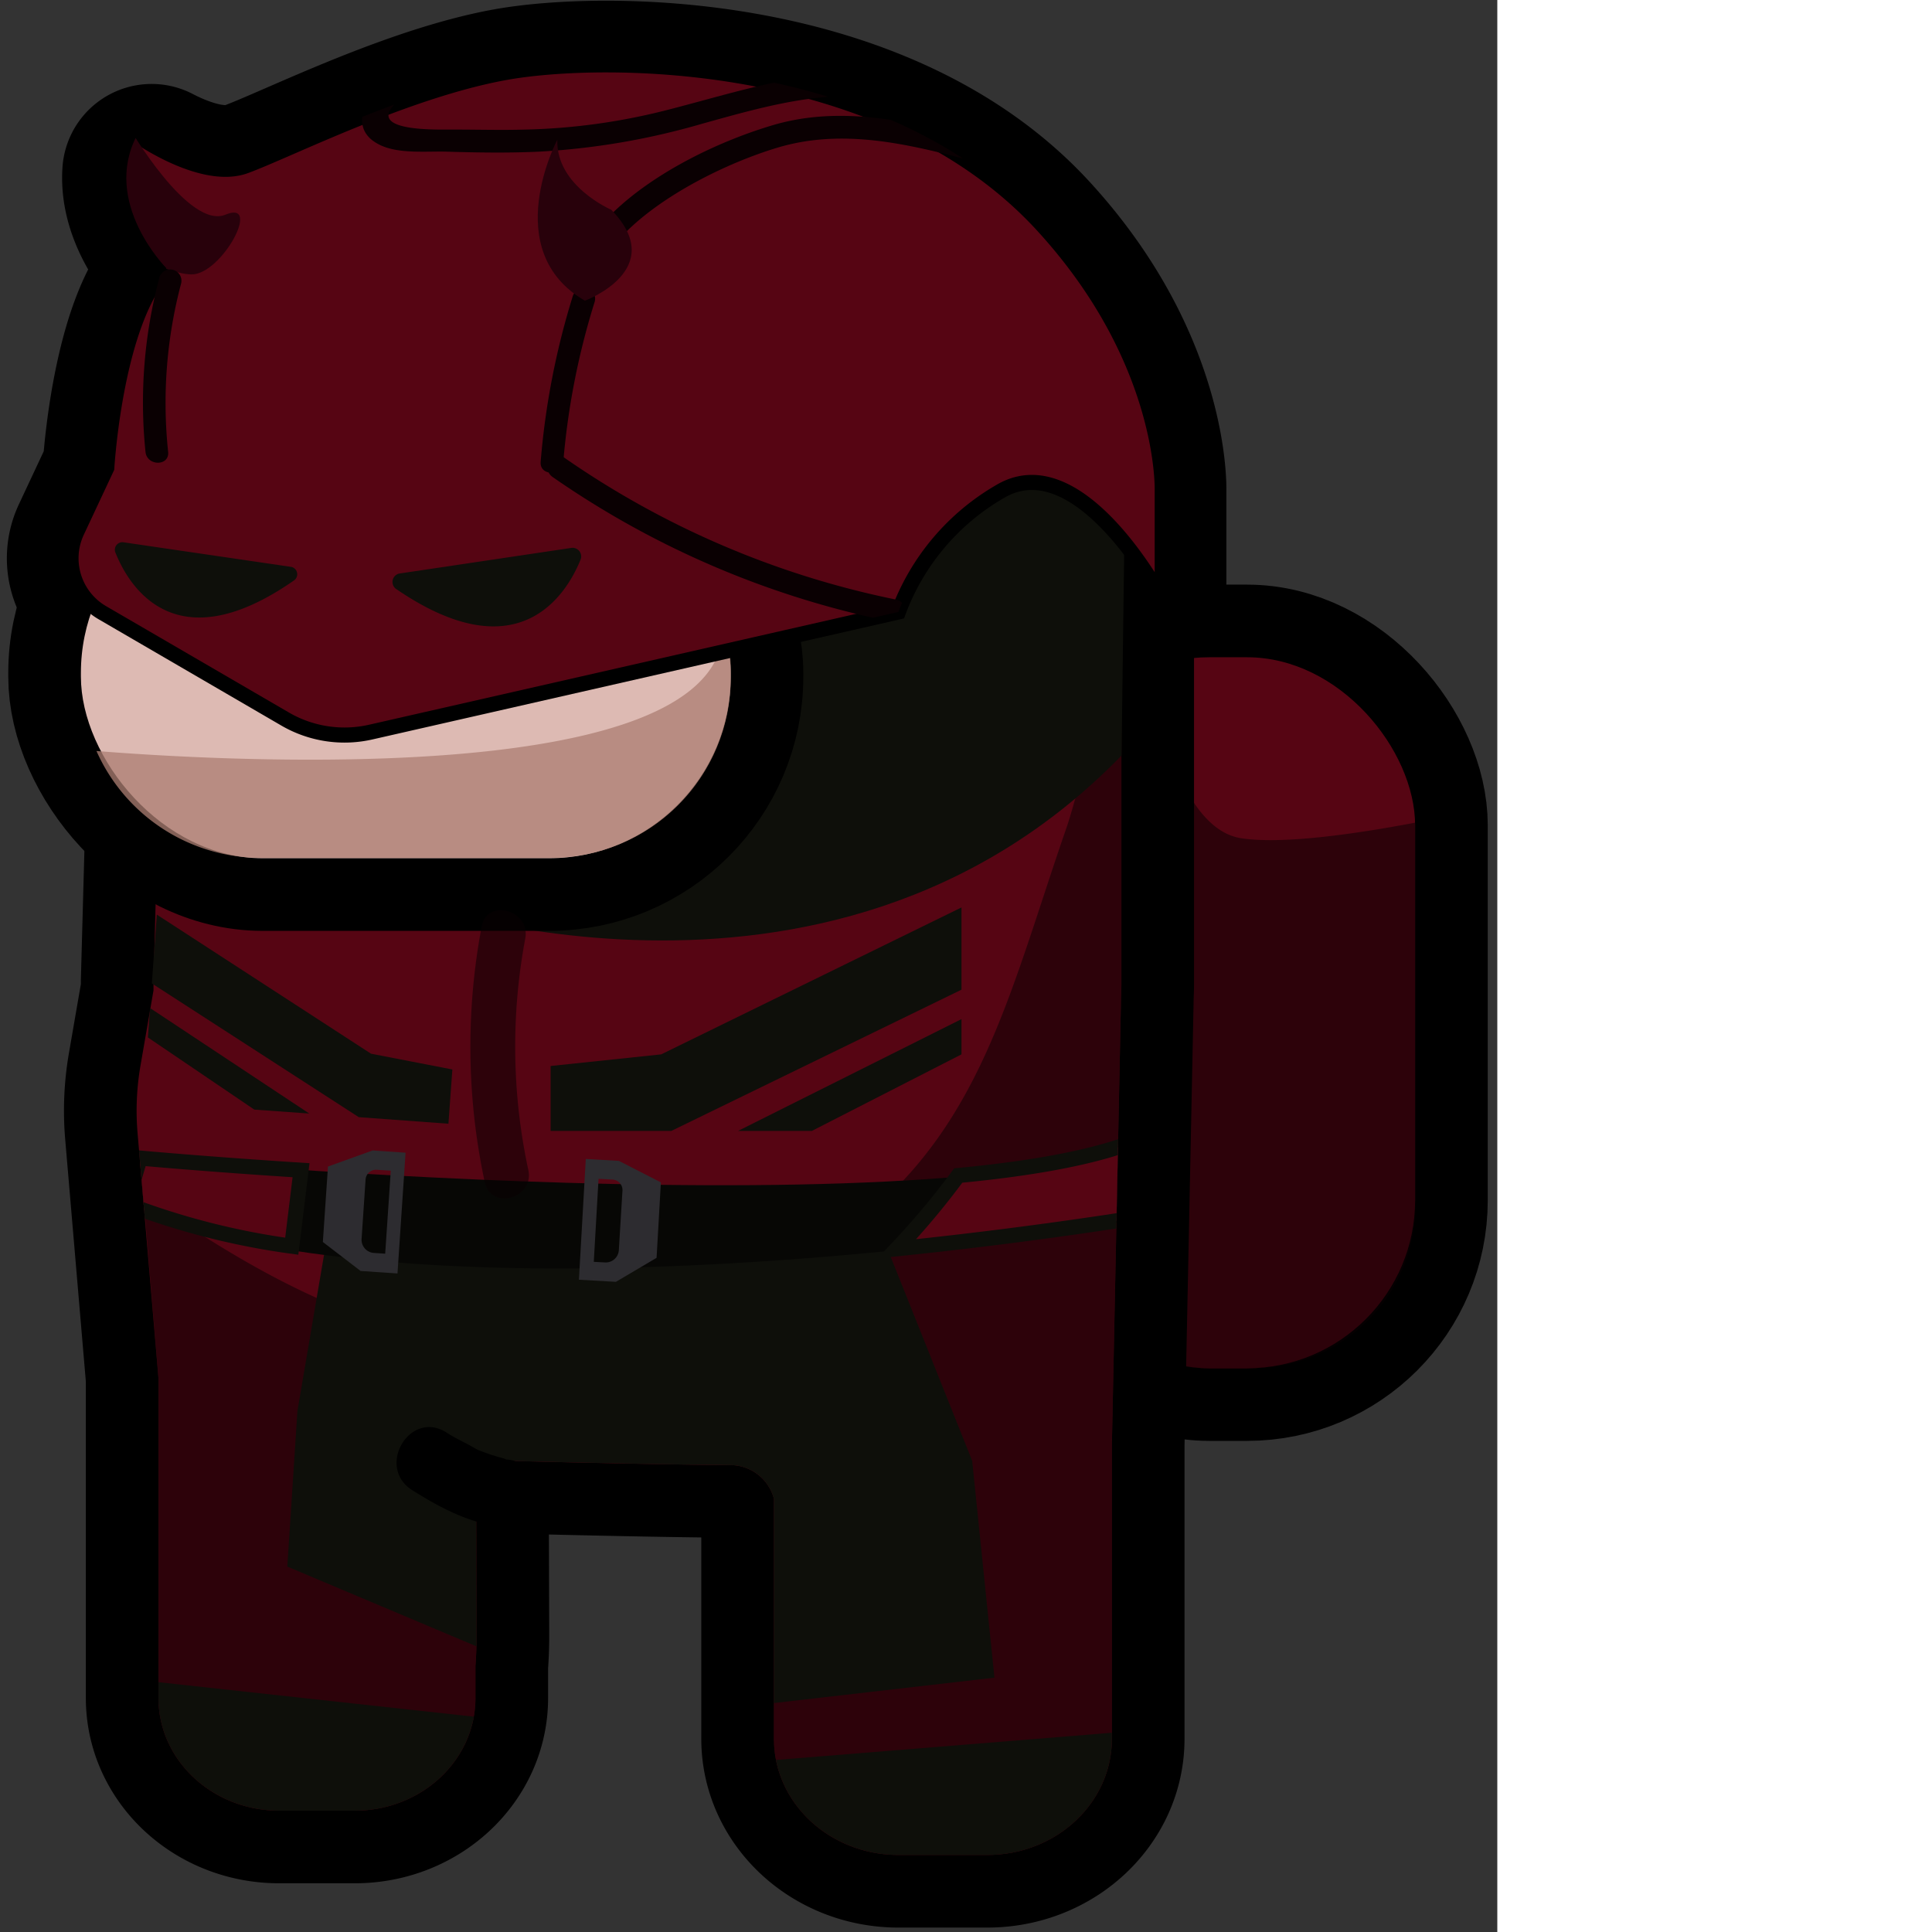 <ns0:svg xmlns:ns0="http://www.w3.org/2000/svg" id="&#1089;&#1086;&#1088;&#1074;&#1080;&#1075;&#1086;&#1083;&#1086;&#1074;&#1072;" width="256" height="256" viewBox="0 0 198.4 256" preserveAspectRatio="xMinYMin meet">
  <ns0:rect x="0" y="0" width="198.4" height="256" fill="#333333" stroke="none"/>
  <ns0:defs>
    <ns0:style>
      .cls-1, .cls-2, .cls-3 {
        fill: none;
      }

      .cls-15, .cls-2, .cls-3 {
        stroke: #000;
      }

      .cls-12, .cls-15, .cls-2, .cls-3 {
        stroke-miterlimit: 10;
      }

      .cls-2 {
        stroke-width: 19.25px;
      }

      .cls-3 {
        stroke-width: 17px;
      }

      .cls-12, .cls-15, .cls-4 {
        fill: #560513;
      }

      .cls-18, .cls-5 {
        fill: #0a0002;
      }

      .cls-20, .cls-5 {
        opacity: 0.53;
      }

      .cls-6 {
        fill: #9cc;
      }

      .cls-7 {
        fill: #fff;
      }

      .cls-8 {
        fill: #598c8c;
      }

      .cls-14, .cls-8 {
        opacity: 0.76;
      }

      .cls-9 {
        fill: #0e0f0a;
      }

      .cls-10 {
        clip-path: url(#clip-path);
      }

      .cls-11 {
        fill: #070705;
      }

      .cls-12 {
        stroke: #0e0f0a;
      }

      .cls-12, .cls-15 {
        stroke-width: 2px;
      }

      .cls-13 {
        fill: #ddbab3;
      }

      .cls-14 {
        fill: #ad7f73;
      }

      .cls-16 {
        clip-path: url(#clip-path-2);
      }

      .cls-17 {
        fill: #28010b;
      }

      .cls-19 {
        fill: #2d2c30;
      }
    </ns0:style>
    <ns0:clipPath id="clip-path">
      <ns0:path class="cls-1" d="M88.79,18,81.67,18A60.05,60.05,0,0,0,21.76,78l-1.42,52c0,.41,0,.82,0,1.23l-1.73,10a35.14,35.14,0,0,0-.39,8.81L21,182.65c0,.23,0,.45,0,.67V225c0,8.24,7.16,14.92,16,14.92H47c8.84,0,16-6.68,16-14.92v-4.27c.1-1.3.15-2.64.15-4l-.07-23.27s21.67.59,33.55.67a6,6,0,0,1,5.92,4.45V230.4c0,8.5,7.39,15.39,16.51,15.39h11.76c9.12,0,16.51-6.89,16.51-15.39V191.49l1.2-58.61c0-.82.06-1.63.06-2.46V78C148.61,45,122,18.65,88.79,18Z" />
    </ns0:clipPath>
    <ns0:clipPath id="clip-path-2">
      <ns0:path class="cls-1" d="M14.15,62s1.15-19.72,7.9-26.46c0,0-8.62-8.67-3.9-17.61,0,0,8.65,6.18,14.39,4.06S53.82,12,66.91,9.62,117.22,7.24,138,29.71C154.64,47.74,154,65.09,154,65.09V79.44S143.16,58.9,132.58,65.09a30.84,30.84,0,0,0-13.54,16L43.12,98.39,8.36,81.07Z" />
    </ns0:clipPath>
  </ns0:defs>
  <ns0:g>
    <ns0:rect class="cls-2" x="137.98" y="87.09" width="49.53" height="94.21" rx="22.27" />
    <ns0:path class="cls-3" d="M14.15,62s1.15-19.72,7.9-26.46c0,0-5.78-5.81-5.29-12.82A3.34,3.34,0,0,1,21.63,20c3,1.56,7.49,3.24,10.91,2C38.28,19.9,53.82,12,66.91,9.62S117.22,7.24,138,29.71C154.64,47.74,154,65.09,154,65.09V79.44S143.16,58.9,132.58,65.09a30.84,30.84,0,0,0-13.54,16L49.15,97a15.65,15.65,0,0,1-11.38-1.73L13.55,81.18A8.34,8.34,0,0,1,10.2,70.43Z" />
    <ns0:g>
      <ns0:rect class="cls-4" x="137.98" y="87.09" width="49.53" height="94.21" rx="22.27" />
      <ns0:path class="cls-5" d="M159.54,181.29H166a21.55,21.55,0,0,0,21.55-21.56V109c-8.27,1.57-17.73,2.89-23.09,2.07-7.23-1.12-10.79-13.94-12.39-22.57a21.56,21.56,0,0,0-14,20.19v51.08A21.56,21.56,0,0,0,159.54,181.29Z" />
    </ns0:g>
    <ns0:path class="cls-2" d="M88.79,18,81.67,18A60.05,60.05,0,0,0,21.76,78l-1.42,52c0,.41,0,.82,0,1.23l-1.73,10a35.14,35.14,0,0,0-.39,8.81L21,182.65c0,.23,0,.45,0,.67V225c0,8.24,7.16,14.92,16,14.92H47c8.84,0,16-6.68,16-14.92v-4.27c.1-1.3.15-2.64.15-4l-.07-23.27s21.67.59,33.55.67a6,6,0,0,1,5.92,4.45V230.4c0,8.5,7.39,15.39,16.51,15.39h11.76c9.12,0,16.51-6.89,16.51-15.39V191.49l1.2-58.61c0-.82.06-1.63.06-2.46V78C148.61,45,122,18.65,88.79,18Z" />
    <ns0:g>
      <ns0:path class="cls-4" d="M88.79,18,81.67,18A60.05,60.05,0,0,0,21.76,78l-1.42,52c0,.41,0,.82,0,1.23l-1.73,10a35.14,35.14,0,0,0-.39,8.81L21,182.65c0,.23,0,.45,0,.67V225c0,8.24,7.16,14.92,16,14.92H47c8.84,0,16-6.68,16-14.92v-4.27c.1-1.3.15-2.64.15-4l-.07-23.27s21.67.59,33.55.67a6,6,0,0,1,5.92,4.45V230.4c0,8.5,7.39,15.39,16.51,15.39h11.76c9.12,0,16.51-6.89,16.51-15.39V191.49l1.2-58.61c0-.82.06-1.63.06-2.46V78C148.61,45,122,18.65,88.79,18Z" />
      <ns0:path class="cls-5" d="M63,220.69c.1-1.3.15-2.64.15-4l-.07-23.27s21.67.59,33.55.67a6,6,0,0,1,5.92,4.45V230.4c0,8.5,7.39,15.39,16.51,15.39h11.76c9.12,0,16.51-6.89,16.51-15.39V191.49l1.2-58.61c0-.82.06-1.63.06-2.46V81.07c-.76,3.46-5.35,23-7.3,28.68C130.37,141.27,127.46,165,80,176.94,54,183.49,29.24,165.21,19,158.56l2,24.09c0,.22,0,.45,0,.67V225c0,8.24,7.16,14.92,16,14.92H47c8.84,0,16-6.68,16-14.92Z" />
      <ns0:g>
        <ns0:rect class="cls-6" x="10.72" y="65.09" width="86.1" height="48.63" rx="24.07" />
        <ns0:rect class="cls-7" x="26.57" y="74.63" width="29.97" height="12.43" rx="6.15" />
        <ns0:path class="cls-8" d="M96.83,89.88v-1a23.65,23.65,0,0,0-.76-5.86l-.43,2.08c-3.94,19.72-68.87,15.54-82.86,14.41a23.84,23.84,0,0,0,21.78,14.16H73A23.84,23.84,0,0,0,96.83,89.88Z" />
      </ns0:g>
    </ns0:g>
    <ns0:path class="cls-9" d="M103.13,74.39s1.42,31-6.3,32.54-44.5,11.91-44.5,11.91,57.09,21.6,96.28-18.73l.54-41.92Z" />
    <ns0:g class="cls-10">
      <ns0:polygon class="cls-9" points="43.42 163.43 39.41 186.96 38.07 207.58 72.34 222.03 96.83 226.32 131.77 222.3 128.82 193.57 116.78 163.43 43.42 163.43" />
      <ns0:path class="cls-9" d="M12.78,222l56.34,6.16s-2.29,18.74-2.21,19.54-58.55,4.55-58.55,4.55Z" />
      <ns0:polygon class="cls-9" points="88.67 234.35 164.7 228.19 160.68 258.98 99.38 262.73 88.67 234.35" />
      <ns0:path class="cls-11" d="M18.15,153.37s121.55,11.18,139.78-5.43,3.52,11.9,3.52,11.9-99.57,18.54-145.22,0Z" />
      <ns0:path class="cls-12" d="M118.84,165.47c23.48-2.41,40.79-5.63,40.79-5.63s14.7-28.52-3.53-11.9c-4.51,4.11-15.36,6.52-29.13,7.82A102,102,0,0,1,118.84,165.47Z" />
      <ns0:path class="cls-12" d="M39.89,155.06c-12.76-.82-21.32-1.61-21.32-1.61l-1.8,6.08a98,98,0,0,0,21.89,5.6Z" />
    </ns0:g>
    <ns0:rect class="cls-2" x="10.72" y="65.09" width="86.1" height="48.63" rx="24.07" />
    <ns0:g>
      <ns0:rect class="cls-13" x="10.72" y="65.09" width="86.1" height="48.63" rx="24.07" />
      <ns0:rect class="cls-7" x="26.57" y="74.63" width="29.97" height="12.43" rx="6.15" />
      <ns0:path class="cls-14" d="M96.83,89.88v-1a23.65,23.65,0,0,0-.76-5.86l-.43,2.08c-3.94,19.72-68.87,15.54-82.86,14.41a23.84,23.84,0,0,0,21.78,14.16H73A23.84,23.84,0,0,0,96.83,89.88Z" />
    </ns0:g>
    <ns0:path d="M66.91,193.33c-.71,0,1,.36-.09-.05-.36-.13-.74-.2-1.1-.32a24.42,24.42,0,0,1-2.48-.89c.44.19.35.18,0,0s-.81-.46-1.22-.68c-1-.52-2-1-2.91-1.61-4.85-3-9.32,4.63-4.48,7.68,3.53,2.22,8,4.67,12.29,4.81,5.72.18,5.71-8.71,0-8.89Z" />
  </ns0:g>
  <ns0:path class="cls-15" d="M14.15,62s1.15-19.72,7.9-26.46c0,0-8.62-8.67-3.9-17.61,0,0,8.65,6.18,14.39,4.06S53.82,12,66.91,9.62,117.22,7.24,138,29.71C154.64,47.74,154,65.09,154,65.09V79.44S143.16,58.9,132.58,65.09a30.84,30.84,0,0,0-13.54,16L49.15,97a15.65,15.65,0,0,1-11.38-1.73L13.55,81.18A8.34,8.34,0,0,1,10.2,70.43Z" />
  <ns0:g class="cls-16">
    <ns0:path class="cls-17" d="M17.14,16.94S25,30.47,29.89,28.44s-.56,8-4.54,7.92S12.3,31,12.3,31Z" />
    <ns0:path class="cls-18" d="M82.69,31c5-5.12,13.49-9.36,20.25-11.41C111.48,17,120,19,128.4,21.21a1.5,1.5,0,0,0,.79-2.89c-8.87-2.31-18-4.41-27-1.67C94.71,18.9,86,23.23,80.57,28.82c-1.35,1.39.77,3.51,2.12,2.13Z" />
    <ns0:path class="cls-18" d="M75.89,39.26a101.64,101.64,0,0,0-4.25,21.93c-.16,1.92,2.84,1.91,3,0a98.27,98.27,0,0,1,4.14-21.14c.58-1.84-2.31-2.63-2.89-.79Z" />
    <ns0:path class="cls-18" d="M21.13,36.76a63.91,63.91,0,0,0-1.85,23.12c.19,1.9,3.19,1.92,3,0A61.75,61.75,0,0,1,24,37.56a1.5,1.5,0,0,0-2.89-.8Z" />
    <ns0:path class="cls-18" d="M73.23,63.21a120.29,120.29,0,0,0,44.71,19.13c1.89.38,2.69-2.51.8-2.89a118.2,118.2,0,0,1-44-18.83c-1.59-1.1-3.09,1.5-1.51,2.59Z" />
    <ns0:path class="cls-18" d="M50.46,11.37c-2.49,2.28-3.94,5.93-.19,7.8,2.54,1.28,6.34.84,9,.93,4,.12,8.06.18,12.08,0a95.88,95.88,0,0,0,21.78-3.73c8.44-2.34,16.9-4.82,25.71-3.06,1.88.38,2.69-2.51.79-2.89C108.76,8.25,98.57,12,88.1,14.65a83,83,0,0,1-18.55,2.52c-3.1.09-6.2,0-9.3,0-1.45-.05-12.2.51-7.67-3.63,1.43-1.31-.69-3.43-2.12-2.13Z" />
    <ns0:path class="cls-17" d="M81,27.8s-7.36-3.17-7.15-9.29c0,0-7.8,14.7,3.65,21.33C77.53,39.84,88.69,35.69,81,27.8Z" />
  </ns0:g>
  <ns0:path class="cls-19" d="M82,153.82l-4.38-.25-.91,16,4.9.28L87,166.67l.57-10Zm-1.82,13.46-1.5-.08.63-11,1.86.1a1.39,1.39,0,0,1,1.31,1.47L82,165.63A1.74,1.74,0,0,1,80.15,167.28Z" />
  <ns0:path class="cls-19" d="M43.46,154.57l-.68,10,5,3.84,4.89.33,1.07-16-4.36-.3Zm4.45,9.63.53-7.9A1.39,1.39,0,0,1,49.92,155l1.86.12-.74,11-1.5-.1A1.75,1.75,0,0,1,47.91,164.2Z" />
  <ns0:g class="cls-20">
    <ns0:path class="cls-18" d="M63.82,122.78a85.59,85.59,0,0,0,.41,33.86c.8,3.77,6.59,2.18,5.78-1.6a77.62,77.62,0,0,1-.41-30.67c.71-3.77-5.07-5.39-5.78-1.59Z" />
  </ns0:g>
  <ns0:polygon class="cls-9" points="72.96 141.25 72.96 149.85 88.96 149.85 127.4 131.14 127.4 120.24 87.61 139.71 72.96 141.25" />
  <ns0:polygon class="cls-9" points="97.8 149.85 127.4 135.04 127.4 139.71 107.58 149.85 97.8 149.85" />
  <ns0:polygon class="cls-9" points="59.94 141.71 59.42 148.9 47.54 148.03 20.12 130.31 20.78 121.19 49.16 139.62 59.94 141.71" />
  <ns0:polygon class="cls-9" points="40.98 147.55 19.88 133.57 19.6 137.47 33.7 147.03 40.98 147.55" />
  <ns0:path class="cls-9" d="M52.9,76,75.71,72.6a1.14,1.14,0,0,1,1.22,1.55C75.1,78.67,68.77,89.23,52.43,78A1.14,1.14,0,0,1,52.9,76Z" />
  <ns0:path class="cls-9" d="M38.62,75.12l-22.3-3.27a1,1,0,0,0-1.05,1.31C16.93,77.37,23,88.06,39,76.88A1,1,0,0,0,38.62,75.12Z" />
</ns0:svg>